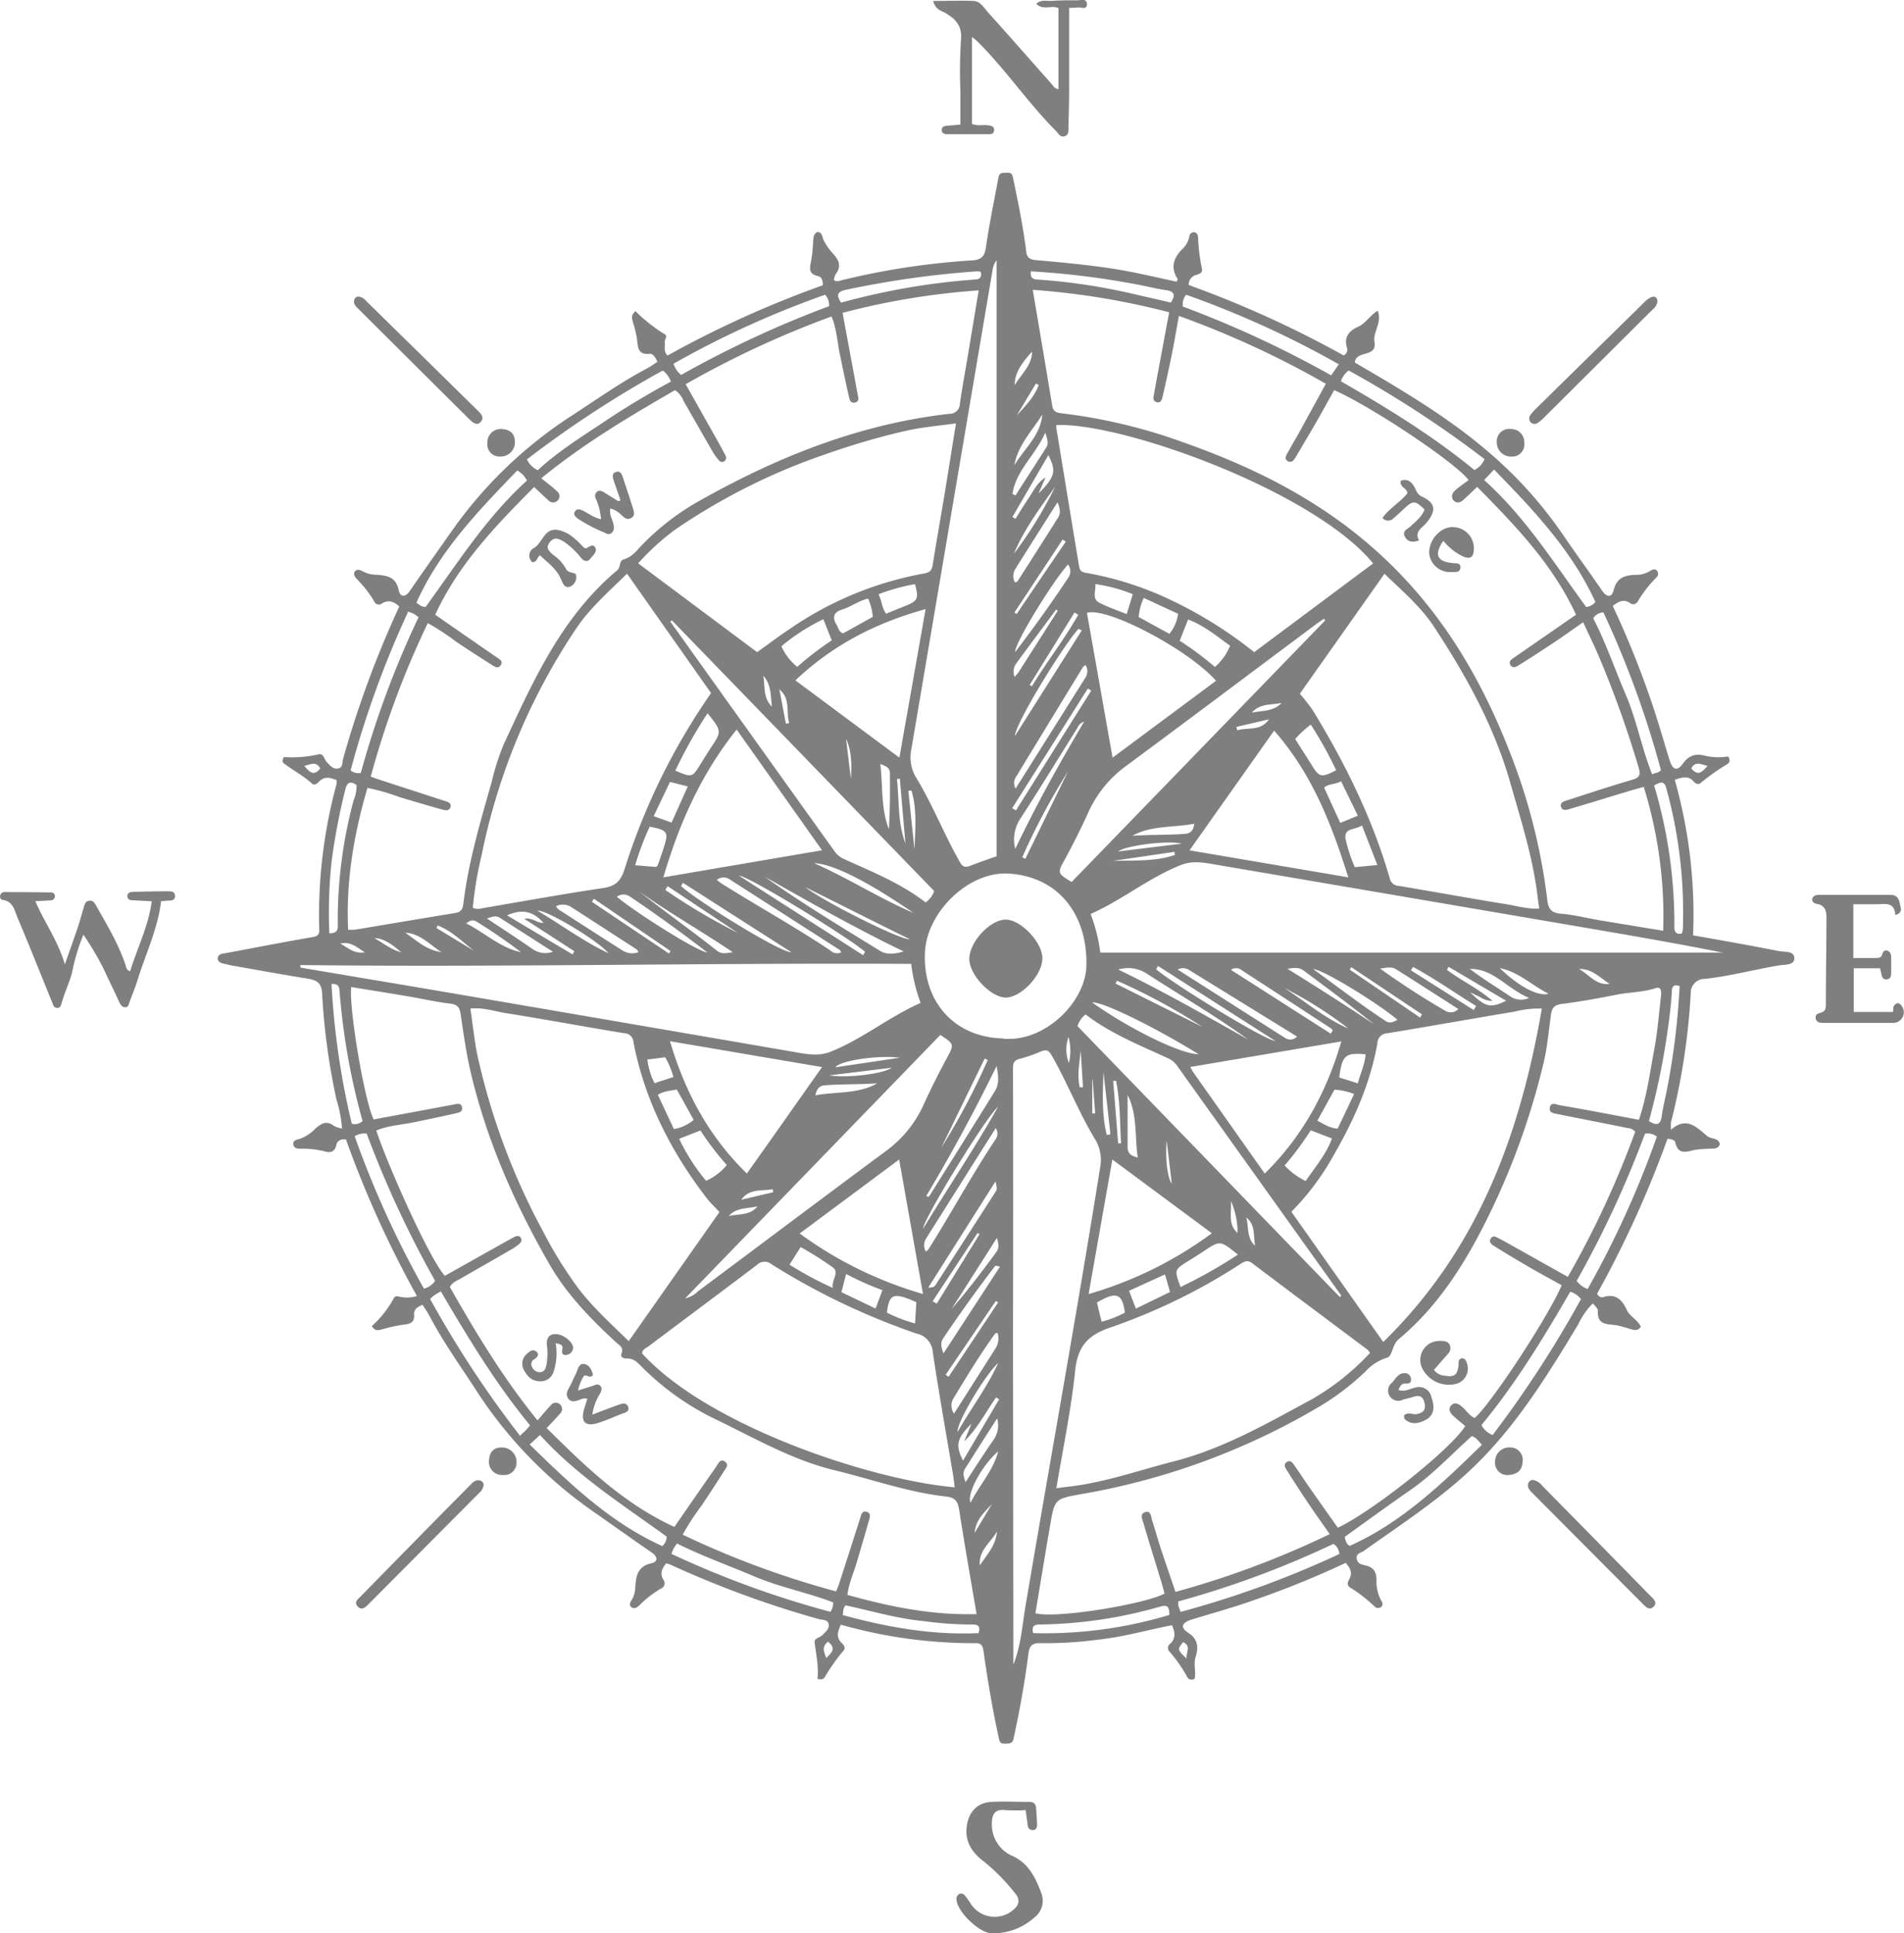 <?xml version="1.0" encoding="UTF-8"?> <svg xmlns="http://www.w3.org/2000/svg" viewBox="0 0 375.78 381.55"> <defs> <style>.cls-1{fill:#7f7f7f;}</style> </defs> <title>Rose of Wind2@4-2x</title> <g id="Слой_2" data-name="Слой 2"> <g id="objects"> <path class="cls-1" d="M129.75,71.41c-.39-.89-.88-1.65-1.54-1.58-2.32.23-2.31-1.28-2.48-2.87a21.65,21.65,0,0,0-.77-3.23c-.18-.73-.57-1.47.47-2.31A31.07,31.07,0,0,0,131.25,66c.54.36-.11,1-.05,1.57.1.79-.3,1.66.52,2.61a204.76,204.76,0,0,1,30.67-13.88c.05-.9-.24-1.67-.93-1.81-1.92-.4-1.67-1.56-1.37-3a29,29,0,0,0,.39-3.72c.07-.75,0-1.56.85-2,1.06.11.9,1.07,1.25,1.69a12.46,12.46,0,0,0,1.65,2.4c1.22,1.3,2,2.57.7,4.26a3.63,3.63,0,0,0-.35,1.13c.52.42,1,.2,1.45.08a145.13,145.13,0,0,1,25.89-3.94c1.76-.13,2.41-.77,2.67-2.59.65-4.59,1.62-9.14,2.45-13.7.17-.88.5-1,1.49-1,1.19-.09,1.26.33,1.43,1.12,1,4.81,2,9.63,2.59,14.52.16,1.32,1,1.51,2,1.6,6,.55,12,1.07,18,2.19,3.25.62,6.47,1.38,9.68,2.07.11-.3.23-.47.19-.53-1.5-2.36-.76-4.28,1.07-6.06a4.4,4.4,0,0,0,1.24-2.37.9.9,0,0,1,.84-.8c.62,0,.86.48.89,1a36,36,0,0,0,.76,6.19c.2.81-.52,1.05-1.12,1.22a2,2,0,0,0-1.5,2,208.19,208.19,0,0,1,30.58,13.89,1.21,1.21,0,0,0,.64-1.58c-.61-2.15.51-3.3,2.26-4.09,1.46-.67,2.25-2.16,3.82-3.15.93,2.34-.95,4.18-.63,6.12.54,3.25-3.57,1.56-3.89,4.1l4,2.34c7.53,4.46,15,9.07,21.68,14.72a82.67,82.67,0,0,1,15.25,16.71c2.58,3.79,5.3,7.48,7.88,11.26,1,1.4,1.91,1.38,2.29-.12.61-2.46,2.22-2.94,4.36-3a5.26,5.26,0,0,0,2.79-.74c.45-.28,1-.6,1.46,0a1,1,0,0,1-.25,1.33,24.38,24.38,0,0,0-3.57,4.59,1,1,0,0,1-1.61.34c-1.24-.77-2.23-.27-3.36.62a181.66,181.66,0,0,1,7.2,17.67c1.49,4.18,2.68,8.47,4,12.71.62,2,1.51,2.35,2.69.68s2.64-2,4.52-1.45a11.88,11.88,0,0,0,4.36.09c.45.71.32,1.2-.12,1.49a40.88,40.88,0,0,0-5.26,3.71c-.51.47-1.07.16-1.46-.28-1-1.15-2.22-.83-3.69-.3a97.91,97.91,0,0,1,3.61,30.69c5.74,1,11.32,2,16.88,3.09,1.14.22,3.07-.07,3.11,1.39s-1.92,1.26-3,1.45c-4.9.8-9.71,2.12-14.66,2.66a2.74,2.74,0,0,0-2.79,2.86,133,133,0,0,1-3.9,25.47,7.82,7.82,0,0,0,0,1.44c3.12-2.72,5.09-.44,7.15,1.25.78.64,2.17.28,2.51,1.58-.34,1-1.15.87-1.9.92a23.45,23.45,0,0,0-2.91.21c-1.66.31-3.41,1.18-4-1.47-.1-.47-.83-.66-1.54-.69a208.45,208.45,0,0,1-13.89,30.57c.4.72.86.78,1.24.66,2.41-.77,3.7.54,4.59,2.48.63,1.4,2.2,2,2.8,3.38-.61.85-1.28.67-2,.46-.87-.25-1.73-.54-2.61-.72-1.77-.35-4.09.12-3.86-2.93,0-.43-.6-.9-1-1.43a14.74,14.74,0,0,0-2.9,4.17c-5.82,9.63-11.69,19.21-19.74,27.24-6.79,6.77-14.79,11.91-22.53,17.42-.57.4-1.59.52-1.44,1.54s1,1.19,1.7,1.34c1.63.35,2.18,1.24,2.21,2.87a7.8,7.8,0,0,0,1,4.2.83.83,0,0,1-.07,1.14,1,1,0,0,1-1.33-.11,28.5,28.5,0,0,0-4.76-3.7c-.7-.4-.59-1-.24-1.63.75-1.26.2-2.23-.67-3.27a183.73,183.73,0,0,1-17.92,7.29c-4.11,1.48-8.34,2.62-12.51,3.91-1.91.58-2.29,1.54-.7,2.57,2.09,1.35,2.06,3,1.48,4.89-.43,1.41.15,2.87-.18,4.2a1,1,0,0,1-1.52-.45,28.09,28.09,0,0,0-3.47-4.93,1,1,0,0,1,.13-1.48c1.21-1.08,1-2.29.4-3.69-4.88.94-9.61,2.32-14.51,2.84a77.92,77.92,0,0,1-11.42.7c-1.52-.06-2.19.4-2.4,2-.71,5.64-1.72,11.23-2.93,16.78-.18.87-.49,1-1.48,1.05-1.19.08-1.27-.34-1.44-1.12-1.24-5.62-2.2-11.29-3-17-.14-1-.31-1.74-1.58-1.71a95.48,95.48,0,0,1-26.6-3.65c-.62,1.37-1,2.55.23,3.67.43.41.75,1,.28,1.47a39.27,39.27,0,0,0-3.71,5.26c-.24.37-.66.48-1.41.3.27-2.4-.26-4.79-.57-7.21-.1-.84,1.11-.91,1.6-1.48s1.34-1.11,1.19-2.07-1.16-.85-1.83-1a199.19,199.19,0,0,1-29.47-10.81,5.93,5.93,0,0,0-.78-.24c-.81,1-1.31,2-.55,3.26a1.11,1.11,0,0,1-.5,1.73,21.41,21.41,0,0,0-4.26,3.32c-.41.39-.91.74-1.49.39s-.33-1,0-1.46a5,5,0,0,0,.69-2.37c.14-2.25.38-4.27,3.21-4.88,1.21-.26,1.33-1.23.11-2.07-3.77-2.6-7.49-5.26-11.25-7.89a85.9,85.9,0,0,1-23.35-24c-3.16-4.9-6.59-9.63-9.3-14.81-.41-.79-.94-1.51-1.4-2.24-1,.41-1.74.94-1.67,1.86.14,1.66-.75,1.93-2.11,2.07a28.84,28.84,0,0,0-4.06.88c-.74.18-1.48.52-2.16-.6a21,21,0,0,0,4.36-5.55c.28-.52.81-.32,1.3-.22a6.75,6.75,0,0,0,3.23-.17,207.57,207.57,0,0,1-14-30.9c-.94-.12-1.7.24-1.87,1-.36,1.66-1.32,1.67-2.63,1.28a17.51,17.51,0,0,0-4.33-.45c-.63,0-1.38,0-1.55-.78s.55-1,1.17-1.14a7.75,7.75,0,0,0,3.12-2c1.18-1.06,2.24-1.72,3.72-.58a5.49,5.49,0,0,0,1.59.51,24.61,24.61,0,0,0-1.09-5.7,131.93,131.93,0,0,1-2.84-21c-.12-2.13-1.15-2.6-2.89-2.88-5-.81-10-1.72-14.94-2.59-.48-.09-1-.24-1.42-.33-.64-.13-1.34-.32-1.34-1.07s.71-.93,1.35-1c3.68-.69,7.35-1.39,11-2.07,2.11-.39,4.23-.77,6.34-1.13.83-.14,1.38-.37,1.34-1.43a98.54,98.54,0,0,1,3.43-28.84,4.3,4.3,0,0,0,0-.7c-1.28-.55-2.47-.84-3.57.37-.34.38-.87.69-1.29.3-1.7-1.56-3.75-2.61-5.57-4-.28-.21-.32-.6,0-1.24a24,24,0,0,0,6.95-.55c.94-.16,1,1,1.52,1.52s1.19,1.5,2.23,1.29.8-1.21,1-1.89a200.52,200.52,0,0,1,11.1-30.09c-1.06-.94-2.09-1.4-3.4-.61a1,1,0,0,1-1.58-.43,22.67,22.67,0,0,0-3.45-4.42c-.4-.41-.71-1-.3-1.49s1-.25,1.49,0a5.54,5.54,0,0,0,2.59.69c2.12.14,4,.36,4.53,3.06.27,1.31,1.25,1.51,2.17.17,2.64-3.84,5.33-7.63,8-11.43A86,86,0,0,1,112.4,82.32c5.07-3.28,10-6.81,15.34-9.63C128.4,72.35,129,71.89,129.75,71.41ZM203.83,57.2c1.33,7.88,2.6,15.4,3.85,22.92.17,1,.75,1.33,1.7,1.43a107,107,0,0,1,24,5.69c15.91,5.6,30.35,13.12,42.44,25.49,10.17,10.39,17,22.49,22.12,35.6a117.55,117.55,0,0,1,7.42,29.15c.2,1.74.66,2.68,2.69,2.84,2.81.23,5.59,1,8.39,1.42,3.87.66,7.74,1.28,11.81,1.95a86,86,0,0,0-3.84-28.39c-1,.28-1.77.48-2.56.72-3.92,1.18-7.83,2.39-11.75,3.55-.69.2-1.69.64-2-.32s.73-1.14,1.42-1.37c4.22-1.37,8.44-2.77,12.69-4,1.42-.43,1.6-1,1.2-2.39a209.34,209.34,0,0,0-7.61-21.36c-1-2.4-2.15-4.73-3.34-7.32-2.06,1.42-3.79,2.67-5.57,3.86-2.31,1.54-4.63,3.05-7,4.53-.55.34-1.32.86-1.81,0-.41-.72.3-1.1.8-1.46l2.4-1.66,9.77-6.76c-4.63-10-12-17.61-19.51-25.23-1,.94-1.83,1.76-2.7,2.55-.56.51-1.24.77-1.87.21s-.45-1.46.15-2c.87-.79,1.86-1.44,2.73-2.1C287.1,91.13,270.27,80,263.32,77c-1.13,2-2.25,4.08-3.42,6.11-1.32,2.28-2.66,4.55-4,6.8-.37.59-.79,1.59-1.7,1.12s-.25-1.32.09-1.94c.8-1.47,1.66-2.89,2.46-4.35,1.63-3,3.24-5.9,4.92-9a183.07,183.07,0,0,0-29-13.39c-.52,2.84-.94,5.36-1.45,7.86-.55,2.72-1.15,5.43-1.78,8.13-.14.57-.39,1.33-1.25,1-.66-.23-.57-.85-.46-1.42.19-1,.34-1.91.52-2.86.82-4.42,1.64-8.83,2.5-13.43A148.45,148.45,0,0,0,203.83,57.2ZM68.71,183.5c.77,0,1.26,0,1.73-.08,6.49-1.08,13-2.19,19.46-3.24,1.15-.19,1.44-.86,1.55-1.84,1-8.23,3.35-16.13,5.6-24.06A47.66,47.66,0,0,1,99.37,147c5.82-12.54,11.45-25.23,22.4-34.41.79-.66.36-1.91,1.33-2.19,1.6-.45,2.52-1.69,3.55-2.78a49.42,49.42,0,0,1,11.7-8.95c15.31-8.6,31.42-15,49-17a2,2,0,0,0,2.09-2c.49-3.29,1.09-6.56,1.64-9.85.68-4.07,1.35-8.15,2.08-12.51a144.27,144.27,0,0,0-26.86,4.43c1,5.52,2,10.76,2.95,16,.13.67.44,1.52-.53,1.71s-1.07-.76-1.22-1.38c-.61-2.63-1.14-5.28-1.7-7.93s-.65-5.17-1.68-7.68a188,188,0,0,0-28.79,13.37L141.62,87c.55,1,1.08,1.94,1.58,2.93a.82.82,0,0,1-.26,1.11.79.79,0,0,1-1.1-.26,10.57,10.57,0,0,1-1-1.32c-2-3.43-3.93-6.86-5.91-10.29A4.58,4.58,0,0,0,133.23,77c-8.95,5.16-17.86,10.43-26.41,17.4,1.28,1,2.24,1.73,3.09,2.54a1.2,1.2,0,0,1,.14,1.85,1.26,1.26,0,0,1-1.86-.09c-.92-.81-1.8-1.67-2.77-2.58-7.59,7.64-14.94,15.23-19.52,25.21,4,2.77,8,5.56,12.08,8.36.56.39,1.4.78.84,1.6s-1.29.22-1.84-.13c-2.29-1.44-4.56-2.93-6.81-4.41a49.16,49.16,0,0,0-5.74-3.77,177.39,177.39,0,0,0-11.26,30.3c.8.28,1.45.51,2.09.72l12.29,4c.65.21,1.59.38,1.37,1.24-.27,1-1.26.64-1.94.45-2.68-.74-5.33-1.55-8-2.33a41.41,41.41,0,0,0-6.46-1.86C69.86,164.6,68.26,173.82,68.71,183.5ZM323.46,221c1.56-4.59,2.15-9.21,3-13.75.66-3.47.94-7,1.34-10.53.1-.81.16-2.1-1-1.71-2.52.83-5.14.79-7.7,1.29-3.55.7-7.11,1.37-10.7,1.81-1.45.18-2.07.61-2.28,2.05-.46,3.22-.72,6.48-1.49,9.67a144.51,144.51,0,0,1-11.18,30.83c-4.45,8.93-9.67,17.19-17.38,23.62-1.36,1.13-1.21,3.41-2.37,3.69a9.33,9.33,0,0,0-4.24,2.74,51.31,51.31,0,0,1-8.56,6.59,138.14,138.14,0,0,1-47.51,17.58c-5.21.94-5.23.92-6.13,6.14-1,5.79-1.94,11.59-2.91,17.37,4.24,1.12,21.84-1.87,25.49-3.89-.2-.71-.38-1.45-.6-2.17-1.17-3.85-2.38-7.69-3.51-11.55-.23-.8-.88-2,.3-2.35s1.13,1,1.38,1.7c.6,1.84,1.11,3.72,1.71,5.57.93,2.8,1.9,5.59,2.87,8.47a177.58,177.58,0,0,0,30.45-11.4c-1.45-2.07-2.7-3.81-3.9-5.59-1.47-2.19-2.92-4.39-4.32-6.63-.37-.6-1.08-1.42-.27-2s1.3.36,1.71.94c.95,1.36,1.86,2.76,2.81,4.12,1.86,2.66,3.73,5.29,5.57,7.9,6.93-3.28,22.38-15.55,25.14-20.07-.77-.66-1.66-1.34-2.46-2.1-.59-.57-.94-1.32-.28-2s1.39-.3,2,.2c.91.72,1.51,1.8,2.58,2.32,3.1-2.53,14.73-20.23,17.19-26.21-2-1.12-4.09-2.23-6.12-3.41q-3.6-2.08-7.13-4.28c-.49-.3-1.19-.73-.76-1.49s1.07-.35,1.63-.06c.36.2.74.38,1.1.58L309.43,252a185.28,185.28,0,0,0,13.3-28.64c-.62-.75-1.38-.69-2-.83-4.34-.9-8.7-1.72-13.05-2.61-.76-.16-2-.19-1.81-1.28.18-1.26,1.31-.63,2.05-.5C313,219,318.11,220,323.46,221Zm-188.7,81.89A176.75,176.75,0,0,0,165,314.07a13.6,13.6,0,0,0,.54-1.28c1.39-4.29,2.76-8.59,4.14-12.88.23-.7.35-1.81,1.31-1.56,1.13.3.59,1.4.39,2.14-.72,2.61-1.52,5.19-2.27,7.79-.61,2.11-1.57,4.12-1.86,6.48,8.35,2.33,16.68,4.05,25.49,3.79-1.19-7.08-2.4-13.84-3.44-20.62-.25-1.65-.86-2.39-2.53-2.57-7.55-.83-14.69-3.42-22-5.18-8.27-2-15.57-6.21-23.11-9.87a52.82,52.82,0,0,1-14.92-10.48c-.86-.89-1.7-1.82-3.15-1.72-.59,0-1.21-.32-.92-1,.48-1.21-.46-1.61-1.08-2.19-5-4.62-9.75-9.47-13.18-15.46-6.84-11.91-12.34-24.36-15.5-37.79-.89-3.81-1.42-7.64-2-11.48-.18-1.26-.53-1.93-2-2.11-2.88-.34-5.73-1-8.59-1.48-3.66-.62-7.32-1.2-11-1.8-.5,4.21,2.72,23,4.44,26.13L89.49,218c.68-.13,1.52-.43,1.7.54s-.77,1.07-1.39,1.21c-2.64.61-5.29,1.15-7.94,1.71s-5.17.63-7.59,1.66c2,6.21,10.28,25,13.52,28.68l11-6.18q1.35-.76,2.73-1.5c.47-.24,1-.3,1.29.21s0,.92-.41,1.23a8.21,8.21,0,0,1-1.18.85c-3.42,2-6.86,3.93-10.28,5.91-.75.44-1.65.71-2.15,1.69,5.13,9,10.43,17.87,17.3,26.32,1.07-1.23,1.8-2.16,2.63-3a1.21,1.21,0,0,1,1.85-.12,1.27,1.27,0,0,1-.1,1.86c-.81.92-1.67,1.8-2.58,2.77,7.65,7.59,15.24,14.94,25.21,19.51,2.73-3.95,5.49-7.94,8.26-11.91.41-.59.78-1.62,1.7-1s.14,1.42-.23,2c-1.4,2.24-2.86,4.43-4.31,6.63A46,46,0,0,0,134.76,302.84ZM142,239.2c-1-1.06-1.9-1.91-2.65-2.9-7-9.16-12.11-19.21-14.33-30.6a1.83,1.83,0,0,0-1.8-1.78c-7.86-1.29-15.68-2.75-23.54-4-2.19-.36-4.38-1.14-6.84-.86.49,3.27.78,6.39,1.43,9.42a133.56,133.56,0,0,0,13.12,34.94,80.94,80.94,0,0,0,6.7,10.77c2.88,3.81,6.42,7,10,10.49Zm131,25.65c18.7-18.24,27-40.9,31.3-65.8a19.39,19.39,0,0,0-5.37.6c-8.39,1.4-16.75,2.89-25.14,4.28a2,2,0,0,0-1.94,1.95c-1.41,8-4.65,15.23-8.66,22.16a50.56,50.56,0,0,1-8.32,11.11ZM256.54,136.92a35.53,35.53,0,0,1,2.52,3.21c6.4,10.44,11.78,21.35,15.21,33.15a1.88,1.88,0,0,0,1.82,1.56c7,1.16,14,2.46,21.07,3.59,2.13.34,4.26,1,6.63.89-.13-.89-.23-1.57-.31-2.25-.92-7.81-3.32-15.28-5.47-22.8-3.15-11-8.7-21-14.94-30.5-2.6-4-6.28-7.09-9.82-10.54Zm-132.79-23.7c-3.55,3.5-7.22,6.69-9.93,10.67a124.51,124.51,0,0,0-18.74,44.76,74.4,74.4,0,0,0-1.77,10.51,2.53,2.53,0,0,0,1.8.1c8-1.36,15.94-2.81,23.93-4,2.4-.37,3.42-1.26,4.22-3.7a127.92,127.92,0,0,1,17.08-34.77Zm84.74,180.49c1-.13,1.7-.23,2.37-.3,7.14-.81,13.9-3.23,20.81-5,9.79-2.49,18.46-7.52,27.25-12.26A48.44,48.44,0,0,0,270.39,267a3.74,3.74,0,0,0-.46-.6c-7.61-5.7-15.23-11.38-22.81-17.11-.86-.64-1.43-.38-2.21.11a117.61,117.61,0,0,1-25.53,12.51c-4.64,1.52-6.69,3.75-7.19,8.64C211.41,278.19,209.81,285.74,208.49,293.71Zm-20.07-.18c-.12-.93-.19-1.68-.32-2.43-1.34-8.07-2.79-16.12-4-24.22a4,4,0,0,0-3.18-3.68,137.58,137.58,0,0,1-28.65-13.69,2.14,2.14,0,0,0-2.9.15c-7.08,5.36-14.21,10.66-21.31,16-.52.39-1.27.62-1.35,1.43C139.63,281.34,171.77,292.09,188.42,293.53ZM271,111.2c-11.47-14.1-49.13-27.78-62.48-27.32a.94.94,0,0,0-.07.4c1.51,9.17,3,18.33,4.53,27.51.18,1.13.84,1.18,1.72,1.33a64.68,64.68,0,0,1,14.47,4.42,83.5,83.5,0,0,1,18.36,11.17ZM188.67,83.56c-3.58.49-6.81.76-10,1.49a146,146,0,0,0-15.77,4.61,122.34,122.34,0,0,0-29.84,15,48.76,48.76,0,0,0-7.11,6.52l23.48,17.53c2.2-1.57,4.19-3.08,6.26-4.46a68,68,0,0,1,26.69-11.07c1.24-.21,1.55-.71,1.72-1.81.74-4.66,1.58-9.3,2.35-14C187.19,92.87,187.9,88.37,188.67,83.56ZM217.16,188H340c-8-1.6-16-3-24.09-4.39q-37.86-6.48-75.74-12.93c-2.33-.4-4.65-.9-7,0-6.35,2.49-11.64,6.91-17.92,9.7A33.4,33.4,0,0,1,217.16,188Zm-157.9,2.44c0,.18.05.36.07.53,10.84,1.83,21.69,3.64,32.54,5.5q32.25,5.52,64.51,11.08c2.45.42,4.91,1,7.38.08,6.36-2.48,11.63-6.92,17.94-9.7a32.54,32.54,0,0,1-1.86-7.7C139.59,190,99.43,190.93,59.26,190.46ZM200,328.53c1.51-3.77,1.74-7.67,2.38-11.47,4.89-28.87,10.12-57.68,14.74-86.59a7.81,7.81,0,0,0-.85-5.39c-3.31-5.4-5.58-11.33-8.72-16.81-.53-.93-1-1.18-2-.81a28.34,28.34,0,0,1-4.11,1.46c-1.2.26-1.52.74-1.51,1.94q.06,26.25,0,52.49ZM196.69,169V51.36a4.05,4.05,0,0,0-.8,2q-8,47.19-16,94.37a7.81,7.81,0,0,0,.83,5.58c3.31,5.4,5.58,11.33,8.72,16.81.54.95,1,1.13,2,.77C193.23,170.2,195.05,169.55,196.69,169Zm1.33,36c8.27.71,16.26-7.29,16.4-14.46.2-10.19-5.64-17.58-15.44-18.13-7.79-.44-16,7.52-16.42,15.44C182.05,197.55,188.26,204.75,198,204.94Zm-67.08-31.85,31.3-5.34-16.85-23.83C138.39,152.74,134.08,162.44,130.94,173.09Zm120.5-28.92-16.67,23.59,31.34,5.33C262.76,162.53,258.92,152.65,251.44,144.17ZM132.23,205.49c3,10.13,7.68,18.81,15.17,26.11,5-7,9.8-13.88,14.84-21Zm117.38,26.12c7.46-7.34,12.18-16,15.12-26.08l-29.81,5.05c.3.54.41.8.56,1ZM240,134.36c-5.37-6.11-21.48-14.64-25.48-13.41,1.67,9.41,3.34,18.85,5.06,28.58Zm-62.49,15.17c1.72-9.79,3.4-19.27,5.17-29.32-10,2.77-18.4,7.16-25.7,14.07Zm8.09,54.71-50.37,52a5.06,5.06,0,0,0,2.52-1.39c12.4-9.24,24.76-18.55,37.19-27.75a23,23,0,0,0,7.36-9.11c1.45-3.16,3-6.27,4.65-9.31C188.35,206.08,188.31,206.05,185.56,204.24Zm75.95-81.8-.26-.33c-.56.39-1.12.77-1.66,1.17-12.51,9.34-25,18.73-37.53,28a22.88,22.88,0,0,0-7.34,9.13c-1.44,3.16-3,6.26-4.65,9.3-1.45,2.61-1.41,2.64,1.39,4.36Zm-128.94,0-.32.23Q148.47,145.33,164.7,168a4.69,4.69,0,0,0,1.91,1.56c5.56,2.5,11.22,4.8,16.06,8.53a4.36,4.36,0,0,0,1.7-2.24ZM264.45,256c.09-.11.17-.22.26-.32l-32.32-45.24a4.42,4.42,0,0,0-1.7-1.51c-5.65-2.61-11.46-4.91-16.43-8.72a4.5,4.5,0,0,0-1.59,2.32Zm-82.28-.61c-1.6-9-3.13-17.63-4.71-26.55l-19.63,14.6A77.27,77.27,0,0,0,182.17,255.38Zm37.37-26.55c-1.58,8.95-3.11,17.59-4.69,26.55a76.6,76.6,0,0,0,24.32-12ZM292.92,94.74c8.19,7.37,13.85,16.49,20.14,25.06a2.69,2.69,0,0,0,1.81-1c-4.69-10.23-12.26-18.2-20-26.13ZM84,119.78c6.27-8.6,12-17.71,20-24.93a4.67,4.67,0,0,0-1.92-2c-7.6,7.93-15.28,15.77-19.9,26.11C82.65,119.24,83.1,119.79,84,119.78Zm181.4,183.56c.16.81.41,1.49,1,1.75,10.35-4.66,18.2-12.29,26.07-19.94-.66-.74-1.1-1.45-2-1.71-4,3.57-7.6,7.49-12,10.55S269.7,300.21,265.37,303.34ZM104.54,285.08c7.95,7.77,15.89,15.4,26.17,20.05a2.53,2.53,0,0,0,.87-1.87c-8.64-6.26-17.71-12-25-20.05ZM264.65,75.25c9.24,5.32,18.18,10.81,26.34,17.51a4.12,4.12,0,0,0,2-2.15,213,213,0,0,0-26.81-17.49A4.42,4.42,0,0,0,264.65,75.25ZM104,90.66a4.37,4.37,0,0,0,2.14,2.14c3.85-3.57,8.29-6.38,12.68-9.28a157.55,157.55,0,0,1,13.59-8.2,4.63,4.63,0,0,0-1.61-2.19A212.39,212.39,0,0,0,104,90.66Zm.59,190.61C97.83,273.06,92.37,264,87,254.86c-.59.35-1,.58-1.41.85a7.36,7.36,0,0,0-.7.65,207.54,207.54,0,0,0,17.74,27c.63-.6,1-.92,1.32-1.27A7.85,7.85,0,0,0,104.61,281.27Zm205.32-26.34c-5.33,9.22-10.81,18.18-17.52,26.32a4.05,4.05,0,0,0,2.21,1.95,217.17,217.17,0,0,0,17.43-26.82A4.4,4.4,0,0,0,309.93,254.93ZM70,224.24a192.53,192.53,0,0,0,13.67,30.08,3.76,3.76,0,0,0,2.2-1.54,206.14,206.14,0,0,1-13.5-29.06A3.78,3.78,0,0,0,70,224.24ZM134.42,74a206.8,206.8,0,0,1,29.2-13.57,2.88,2.88,0,0,0-.78-2.26,186.87,186.87,0,0,0-29.91,13.61A4.84,4.84,0,0,0,134.42,74ZM264.24,71.9A189.43,189.43,0,0,0,234.1,58.17a3,3,0,0,0-.65,2.33,207.3,207.3,0,0,1,29.27,13.58Zm49.09,182.51A188.09,188.09,0,0,0,327,224.32a2.91,2.91,0,0,0-2.34-.58,204.11,204.11,0,0,1-13.49,29.06A5.24,5.24,0,0,0,313.33,254.41ZM71.21,152.55a186.34,186.34,0,0,1,11.4-30.74,11.09,11.09,0,0,0-.94-.67,10,10,0,0,0-1.11-.42A192,192,0,0,0,69.2,152.05,2.45,2.45,0,0,0,71.21,152.55ZM233,318.12a191.73,191.73,0,0,0,31.33-11.42,2.43,2.43,0,0,0-1.16-2,187.07,187.07,0,0,1-30.65,11.36,8.73,8.73,0,0,0,.08,1C232.73,317.41,232.88,317.71,233,318.12ZM327.81,152a190.55,190.55,0,0,0-11.36-31.14,2.42,2.42,0,0,0-2,1.17c2.48,4.8,4.24,10,6.39,15s3.15,10.55,5.23,15.78C326.74,152.49,327.32,152.57,327.81,152ZM164.47,316.26c-5.16-2-10.57-3-15.61-5.15s-10.28-4-15.25-6.49c-.32.48-.53.75-.69,1.05a8.45,8.45,0,0,0-.4,1,189.14,189.14,0,0,0,31.39,11.44,4.94,4.94,0,0,0,.38-.77C164.38,317,164.4,316.66,164.47,316.26ZM326.46,155a95.46,95.46,0,0,1,4,28.05c0,1,.47,1.38,1.47,1.19a3.9,3.9,0,0,0,.2-.8,92.26,92.26,0,0,0-3.3-28C328.38,153.91,327.57,154.47,326.46,155ZM65,184.2c1.89,0,1.67-1.11,1.66-2a91.62,91.62,0,0,1,3.13-24.26,7.15,7.15,0,0,0,.58-3c-1.42-1-1.94-.34-2.26,1.05a128,128,0,0,0-2.65,13.87A95.5,95.5,0,0,0,65,184.2Zm139,138.11a85.16,85.16,0,0,0,26.79-3.59c0-1.42-.24-2.08-1.68-1.68a89.85,89.85,0,0,1-23.94,3.57C204,320.6,203.59,321.07,203.92,322.31Zm-10.87,0c.5-1.64-.42-1.74-1.51-1.7a71.9,71.9,0,0,1-9.5-.69c-5.18-.51-10.15-2-15.27-3.1a4.38,4.38,0,0,0-.39.79,8,8,0,0,0-.11,1.14C175.09,321.14,183.94,322.72,193.05,322.31ZM166,59.73a135.33,135.33,0,0,1,26.42-4.56c.94-.05,1.41-.44,1.15-1.52a3.4,3.4,0,0,0-.78-.1,186.58,186.58,0,0,0-25.85,3.65C165.23,57.58,165,58.2,166,59.73Zm37.46-6.18c-.21,1.67.8,1.58,1.71,1.65A119,119,0,0,1,223.64,58l7.43,1.71c1-1.48.73-2.22-1-2.46s-3.4-.66-5.09-1A163.48,163.48,0,0,0,203.43,53.55ZM71.56,221.25A133.68,133.68,0,0,1,67,195.43c-.07-1-.57-1.29-1.57-1.24a152.41,152.41,0,0,0,4,27.58A2.19,2.19,0,0,0,71.56,221.25Zm253.87,0c1.6,1,2.31.72,2.54-1s.67-3.39,1-5.08a145.06,145.06,0,0,0,2.53-20.56c-1.09-.38-1.5,0-1.54,1-.06,1.25-.16,2.49-.31,3.73A145.05,145.05,0,0,1,325.43,221.28Zm-185.77-80.5a91,91,0,0,0-6.37,11.34c3.31,1.4,3.31,1.4,5-1.33.62-1,1.23-2,1.88-3C142.49,144.33,142.49,144.34,139.66,140.78ZM233,254a95.57,95.57,0,0,0,11.32-6.39c-3.52-2.85-3.51-2.85-6.88-.59-1,.66-2,1.28-3,1.9C231.75,250.62,231.75,250.61,233,254Zm24.69-20.92c1.93-2.82,4.05-5.27,5.19-8.39l-4.19-1.62a60.89,60.89,0,0,1-5.15,6.95A14.18,14.18,0,0,0,257.71,233.1ZM232.83,126.46a60.27,60.27,0,0,1,6.95,5.17,11.18,11.18,0,0,0,3-4.19c-2.69-1.93-5.17-4-8.28-5.17C233.9,123.7,233.41,125,232.83,126.46Zm-78.61,1.09a11.19,11.19,0,0,0,3.12,4.06,64.36,64.36,0,0,1,6.81-5.23c-.56-1.42-1.08-2.74-1.65-4.17A38.73,38.73,0,0,0,154.22,127.55ZM143.44,229.93a58.71,58.71,0,0,1-5.2-6.82l-4.2,1.64a38.72,38.72,0,0,0,5.32,8.29A11.31,11.31,0,0,0,143.44,229.93Zm112.19-84.07c1.06,1.68,2.13,3.35,3.17,5,1.59,2.59,1.9,2.67,4.91,1.16a77.09,77.09,0,0,0-5-9A18.09,18.09,0,0,0,255.63,145.86ZM150.88,173c7.35,5.25,15.09,9.89,22.76,14.63,1.46.91,3.1.6,4.72.15C168.93,183.24,159.9,178.11,150.88,173Zm-9.38.68c.43.33.69.56,1,.74,7.11,4.48,14.48,8.53,21.45,13.21a1.83,1.83,0,0,0,2.11.3c-.16-.19-.25-.4-.41-.5q-10.77-6.91-21.55-13.82A2.13,2.13,0,0,0,141.5,173.63Zm72.73-42.42c-.27.2-.41.26-.48.37q-6.6,10.8-13.18,21.63a2.09,2.09,0,0,0-.12,2.35l13.77-21.86A2.37,2.37,0,0,0,214.23,131.21ZM182.83,236c.19.12.31.24.36.22a.81.81,0,0,0,.3-.28c4.31-6.88,8.63-13.75,12.9-20.65.94-1.52.59-3.22.3-4.9Q190.28,223.53,182.83,236Zm-.11,11c.28-.21.42-.27.49-.38,4.51-7.14,8.51-14.6,13.2-21.64a2,2,0,0,0,.12-2.35c-4.72,7.47-9.26,14.66-13.79,21.86A2.52,2.52,0,0,0,182.72,247Zm-26.9,2.59a70,70,0,0,0,8.54,4.59c-.29-1.62,1.4-3,0-4.06a68.21,68.21,0,0,0-6.34-4Zm100.2-45-21.38-13.18a2.15,2.15,0,0,0-2.21-.06c7.29,4.64,14.28,9.1,21.29,13.55A1.82,1.82,0,0,0,256,204.56Zm-42-62.19a2.19,2.19,0,0,0-1.41,1.32c-3.72,5.92-7.37,11.89-11.17,17.76a7.5,7.5,0,0,0-1.07,6.07C204.45,159,209,150.78,214,142.37Zm6.78,49c8.73,4.22,17.11,9,25.55,13.77-6.46-4.7-13.35-8.69-20-13A6.66,6.66,0,0,0,220.75,191.34Zm48-28.5c-1.3.93-3.54.42-3.25,2.61a30.35,30.35,0,0,0,1.84,5.63l4.45-.42Zm-140.6.3a57.74,57.74,0,0,0-2.84,7.56l4.13.34c.16-.17.3-.25.34-.37.39-1.11.77-2.22,1.14-3.34C132,164.16,131.81,163.86,128.17,163.14ZM133,222.83a7.86,7.86,0,0,0,3.9-1.82l-3.33-6c-1.28.31-2.54.27-3.73,1.07C130.89,218.32,131.91,220.49,133,222.83Zm134.24-6.92a12.61,12.61,0,0,0-3.87-.85L260,221.18c1.36.7,2.48,1.49,4,1.56C265.09,220.5,266.11,218.33,267.24,215.91Zm-34.73-94.77L225.73,118a11.45,11.45,0,0,0-1,3.77l6.06,3.32A7.76,7.76,0,0,0,232.51,121.14Zm-61.17-3c-1.85.4-3.36,1.61-5.12,2.15s-2,1.63-1.07,3.09c.34.57.41,1.34,1.25,1.62l5.86-3.26A11.43,11.43,0,0,0,171.34,118.14Zm25.57,144.93c-.26.06-.45.05-.51.13-3,4.16-5.66,8.53-8.3,12.92a2.74,2.74,0,0,0,.19,2.87c2.88-4.53,5.63-8.83,8.36-13.15A3.94,3.94,0,0,0,196.91,263.07Zm-87.19-84.22c.25.33.34.53.49.62q6.3,4.07,12.61,8.09a3.61,3.61,0,0,0,3.2.36c-.16-.23-.23-.45-.37-.55q-6.54-4.25-13.1-8.47A3.11,3.11,0,0,0,109.72,178.85Zm99-79.73c-2.91,4.58-5.62,8.84-8.3,13.11a2.77,2.77,0,0,0-.16,2.66c.45.08.59-.2.73-.42q3.92-6.12,7.81-12.27C209.35,101.31,209.28,100.41,208.7,99.12Zm-87,77.85c4,3.33,16.09,10.91,17.88,11-5.19-4-10.21-7.62-15.37-11.09A2.2,2.2,0,0,0,121.72,177Zm89.05-65.56c-3.25,3.68-10.59,15.7-10.41,17.28,3.75-4.9,7.24-9.78,10.55-14.79A2.13,2.13,0,0,0,210.77,111.41Zm53.75,51,3.47-1.43c-1.12-2.29-2.17-4.45-3.31-6.8-1.12.68-2.4.42-3.35,1.26Zm-132.29-8.09c-1.09,2.3-2.14,4.5-3.22,6.76l3.54,1.26,3.19-7.13ZM167,251.43c-.35,1.34-.62,2.39-.93,3.59l6.74,3.23,1.35-3.63A56.11,56.11,0,0,1,167,251.43Zm55.83,3.32c.46,1.19.87,2.26,1.36,3.51l6.73-3.28c-.35-1.25-.65-2.3-1-3.46Zm-36.63,12.37L197.35,250c-.65-.24-.88-.21-1-.08q-5.3,6.93-10.17,14.16C185.63,264.89,185.66,265.72,186.22,267.12Zm101.59-68c-4.18-2.68-8.2-5.27-12.24-7.82-.84-.53-1.81-.36-3.16-.14a154.38,154.38,0,0,0,13,8.41A2.07,2.07,0,0,0,287.81,199.15ZM173.38,117.28c.69,1.32.64,2.68,1.5,3.83l3.7-1.49c2.57-1,2.79-1.49,2-4.34A39.75,39.75,0,0,0,173.38,117.28Zm49,3.9c.45-1.49.81-2.65,1.19-3.91a31.23,31.23,0,0,0-7.39-2c.15,1.38-.76,2.91.87,3.73S220.42,120.42,222.33,121.18Zm14.18,86.87c-9.12-5.6-19.13-10.45-21-10.2C223,203.12,232.94,208,236.51,208.05ZM134.77,174.22l-.35.66c3.8,3.37,19.68,13.14,21.77,13.05Zm124.36,17c3.24,2.37,6.22,4.58,9.23,6.76,1.68,1.21,3.39,2.38,5.12,3.53.8.54,1.57.18,2.31-.25C272.22,198.16,260.91,191.18,259.13,191.26Zm-45.63-66.8-.64-.31c-3.14,3.43-12.61,18.94-12.54,21.13ZM183.2,254.12c1.11,0,1.3-.28,1.48-.57q5.85-9.08,11.69-18.16c.47-.73.43-.75.11-2.23Zm-12.84-65.6c.12-.23.24-.46.37-.69-4.06-3.35-23.12-15-24.87-15ZM197,218.39c-2.69,2.46-14.87,22.44-14.81,24.1C187.18,234.28,192.42,226.55,197,218.39ZM262.64,204l.38-.61c-.06-.12-.09-.28-.19-.34q-8.86-5.79-17.76-11.57a1.71,1.71,0,0,0-2.12-.07Zm-81.79,53c-4.49-2-5.34-1.72-5.81,2.05a28.58,28.58,0,0,0,5.56,2.14C180.69,259.79,180.76,258.49,180.85,257Zm34.52-120.7-.67-.41L199.77,159.5l.74.45Zm13.16,54.33-.34.68c3.94,3.27,21.77,14.15,23.5,14.12Zm41,17.45c-4-.38-4.66.2-5.21,4.57L268,213.8C268.46,211.84,269.4,210.1,269.51,208.1ZM96.1,181.27c3,2,6,3.94,8.88,5.94a4.42,4.42,0,0,0,4.15.63c-3.69-2.36-7.1-4.56-10.52-6.73C97.82,180.6,97,181,96.1,181.27ZM205,97.38c3.26-3.31,3.51-4.39,1.91-7.55l-7.1,12.2.61.36c.88-1.39,1.73-2.8,2.65-4.16s1.63-3,3.29-4C205.86,95.31,205.41,96.34,205,97.38Zm12.46,163.46a19.89,19.89,0,0,0,4.55-1.79c-.52-3.81-1.68-4.22-5.5-2C216.76,258.24,217.06,259.43,217.42,260.84ZM196.8,279.92c-2.27,3.55-4.32,6.74-6.34,9.95-.51.81-.26,1.62.11,2.63,1.9-2.89,3.6-5.57,5.41-8.19A5,5,0,0,0,196.8,279.92Zm3-182.44.62.31c2-3.16,4.08-6.32,6.09-9.5.47-.75.23-1.55-.21-2.91C204.33,89.9,200.5,92.83,199.83,97.48ZM113,188.36c.12-.21.24-.42.35-.63l-9.86-6.39c1.5-.34,2.4.83,3.78.81-2-2.3-4.24-2.84-7.19-1.49Zm13.34-12.28c5,3.94,10.21,7.63,15.21,11.58.82.65,1.7.5,3.06.25C138.33,183.7,132.16,180.19,126.36,176.08Zm70.85,100.09-.59-.38c-2.07,2.88-3.65,6.14-6.3,8.66l1.44-3.48c-2.92,2.9-3.21,4.27-1.67,7.29Zm-16.9-96c-9.26-6.34-15.88-9.66-19.62-9.82C167.7,173.47,173.71,177.37,180.31,180.18Zm-6.55-29.38c.53,4.46.1,8.8,1.7,12.87.21-3.73.24-7.42.19-11.11C175.64,151.62,174.92,151.18,173.76,150.8Zm48.81,65.35c0,3.43,0,6.87,0,10.3,0,1.12.63,1.71,2,2C223.93,224.18,224.51,220,222.57,216.15Zm79.21-19.21c-4.35-1.79-7-5.8-11.66-5.7,2.55,1.94,5.24,3.6,7.88,5.35A3.74,3.74,0,0,0,301.78,196.94Zm-174,12.18a14.41,14.41,0,0,0,1.42,4.66l3.72-1.21a15.63,15.63,0,0,0-1.61-3.9ZM285.89,190.8c-.11.2-.21.41-.31.61,2.78,2.12,6.05,3.57,9,6.13a4.42,4.42,0,0,1-2.53-.8c-.65-.28-1.27-.62-1.91-.92,3.05,3,4,3.19,7.12,1.69Zm-62.4-25.86c3.49-.22,6.95-.12,10.38-.37,1.1-.08,1.67-.66,1.84-2C231.5,163.36,227.26,162.88,223.49,164.94Zm-62.56,51.24c4.16-.79,8.42-.21,12.19-2.38-3.47.25-6.93.13-10.37.4C161.72,214.29,161.17,214.89,160.93,216.18Zm93.14-25c6.06,3.77,11.65,7.32,17.16,11-4.59-3.7-9.31-7.18-14-10.68C256.4,190.94,255.56,190.94,254.07,191.21Zm-74.54-5.83c-6.89-3.37-13.72-6.86-20.59-10.25C162.38,177.8,177.37,185.39,179.53,185.38ZM92,182.24c3.71,1.85,6.69,4.81,10.81,5.68a104.36,104.36,0,0,0-8.7-6C93.42,181.46,92.81,181.62,92,182.24Zm28.1,5.88c-2.17-2.57-12.46-8.7-14-8.37C110.89,182.58,115.2,185.84,120.1,188.12Zm76.65,56.2-8.93,14c3.15-3.59,6-7.39,8.81-11.2C197.16,246.4,197.17,245.59,196.75,244.32Zm.22,42.15c-3.22,2.76-6.24,8.48-5.41,10.09C193.31,293.08,196,290.26,197,286.47Zm3.22-194.63c1.94-3.28,5.19-5.89,5.51-10C203.67,85.06,200.88,87.88,200.19,91.84Zm-.08,17.44a80.64,80.64,0,0,0,8.14-13.23C205.25,100.29,202.12,104.45,200.11,109.28ZM197,269c-2.64,2.39-8.26,11.9-8,13.6C191.7,277.84,194.88,273.72,197,269Zm93.86-69.65.47-.81c-4.16-2.56-8.15-5.39-12.45-7.71l-.41.67Zm-53.52,3.33a120.27,120.27,0,0,0-16.89-9.13l-.29.55Zm-28.59-82.12-.29-.28c-2.67,3.6-5.35,7.19-8,10.8a2.74,2.74,0,0,0-.2,2.52c.4-.5.64-.74.81-1ZM296,191.07c3.72,3.62,7.58,5.64,9.63,5.05C302.25,194.43,299.67,191.77,296,191.07Zm-83.23-69.76-.7-.43-8.85,14.29.45.27C206.55,130.61,210.09,126.21,212.81,121.31ZM185.76,226.55a134.91,134.91,0,0,0,9.18-17.34l-.6-.3Zm25-74.26a129.83,129.83,0,0,0-9,16.9l.61.3ZM184.06,256.83l.83.44,8.44-13.69-.39-.24Zm-66.84-79.45-.4.6,15.2,10.2c.11-.16.22-.32.32-.48Zm69.41,93.95.59.39L197,257.05l-.45-.3Zm23.72-164.44-.63-.41q-4.75,7.22-9.52,14.41l.45.29Q205.5,114,210.35,106.89Zm-78.59,68-.45.75a121.16,121.16,0,0,0,14.29,8.46ZM266.14,203a78.74,78.74,0,0,0-12.65-8C257.7,197.7,261.51,201,266.14,203Zm14.14-2.17.36-.64-13.94-9.31-.31.48ZM218.44,224l.72-.14-1.37-12.29C217.63,215.77,217.44,220,218.44,224Zm1.14-54.09c4.07-.16,8.31.19,12.3-1.18l-.09-.61Zm-42,38.84c-4.19-.56-11.83.56-12.7,1.89Zm.06-55.07-.62.05c.47,4.25.12,8.59,1.68,12.74Q178.14,160.08,177.6,153.69Zm2.86,13.69c.13-3.77.51-7.66-.62-11.36l-.6.07Q179.86,161.73,180.46,167.38Zm40.22,58.27.54,0c-.25-4.13-.16-8.28-1-12.35l-.56.05Q220.2,219.47,220.68,225.65Zm12.53-59.14c-2.94-.7-11.22.42-12.56,1.54ZM80,184.08c2.24,1.58,4.28,3.47,7.1,3.82C84.78,186.4,82.87,184.22,80,184.08Zm83.67,28.15c3.86.63,11.1-.44,12.29-1.5ZM203.69,69.41c-2.44,2.58-3.53,4.76-3.4,6.6C201.51,73.85,203.66,72.18,203.69,69.41Zm-6.93,232.85c-1.2,2.17-3.7,3.73-3.36,6.67C194.76,306.83,196.57,305,196.76,302.26Zm114.93-111c1.95,1.11,3.38,3.28,6,2.92C315.81,193,314.21,191.16,311.69,191.24ZM155.11,142.83l.65-.14c-.67-2.21.33-4.77-1.94-6.63Zm88.9.63c.06.22.12.45.17.67,2.11-.64,4.6.25,6.26-2.16Zm-93.35-10.09c.33,2.06-.08,4.39,1.69,6.09C152.08,137.37,152.27,135.16,150.66,133.37Zm102.28,5.36c-2,.41-4.33.08-5.88,1.92C249.1,140.23,251.33,140.45,252.94,138.73Zm-10,98.42c.14,2.13-.64,4.48,1.32,6.19A16,16,0,0,0,243,237.15Zm-96.66-.37,6.34-1.49-.15-.6C150.36,235.13,147.94,234.48,146.3,236.78ZM143.83,240c2-.48,4.22-.07,5.66-1.91C147.51,238.55,145.3,238.29,143.83,240Zm103.87,5.81c-.35-1.92.12-4.09-1.73-5.53C246.5,242.19,246,244.34,247.7,245.85ZM86.4,182.65c-.09.17-.17.34-.25.51l7.37,4.47C91.23,185.83,89.13,183.72,86.4,182.65Zm143.86,42.47c-.3,3.66.14,7.24,1,8.47C230.91,230.57,230.59,227.85,230.26,225.12ZM213.1,214.58l.64,0-.45-7.29C213.07,209.75,212.54,212.19,213.1,214.58ZM205,76l-.54-.32q-1.89,3.14-3.77,6.29C202.41,80.11,204.16,78.31,205,76Zm-38,70c.31,2.57.63,5.15.94,7.73C168.07,151.11,168.14,148.48,167.08,146Zm28.78,150.82c-1.53,1.66-3.25,3.21-3.41,5.68ZM67.16,186.22c1.62.88,2.71,2.08,4.85,1.72C70.4,187,69.33,185.75,67.16,186.22Zm143.72,18.43a7.48,7.48,0,0,0,.08,5.15A10.34,10.34,0,0,0,210.88,204.65Zm4.69,15.09.58,0-.51-6.69-.07,0ZM73.88,185.14c1.77,1,3.32,2.29,5.29,2.8C77,186,75.44,185.18,73.88,185.14Zm-13.83-34c1,1.23,1.88,2.15,3.15.52C62.35,150.12,61.27,150.9,60.05,151.15Zm276.94,0c-1.29-.28-2.42-1-3.19.53C335.22,153.33,336,152.24,337,151.17ZM163.42,324c-1.3,1-.8,2-.35,3.23C164.11,326.17,165.14,325.36,163.42,324Zm70.73,3.31c0-1.34.95-2.51-.66-3.22C232.35,325.55,232.35,325.55,234.15,327.31Z"></path> <path class="cls-1" d="M184.17.19c2.83,0,5.43-.12,8,0,1.4.09,2.11,1.49,3,2.44,4.14,4.59,8.2,9.24,12.31,13.86.35.39.57.95,1.42,1.13v-16c-1.23-.7-3,.53-4.38-.87,1-.91,2.06-.51,3-.58,1.66-.1,3.33-.13,5-.1.73,0,2-.47,2,.75s-1.19.55-1.87.65c-.53.08-1.08.06-1.64.09,0,5.37,0,10.63,0,15.88,0,2.57-.08,5.13-.14,7.7,0,.67.11,1.49-.77,1.75s-1.23-.59-1.76-1.12c-5.54-5.56-9.91-12.14-15.5-17.65a11.5,11.5,0,0,0-1-.82V24.45c1,.48,2.13.12,3.21.28.57.08,1.16.18,1.15.92s-.5.83-1,.83c-2.78,0-5.55,0-8.33,0-.5,0-1-.19-1-.83s.49-.78,1-.83l2.68-.23c0-2.26,0-4.45,0-6.65a94.82,94.82,0,0,1,.11-10c.3-2.82-1.06-4.22-3.17-5.43C185.69,2.07,184.68,1.94,184.17.19Z"></path> <path class="cls-1" d="M16.46,184.47a39.3,39.3,0,0,0-2.23,7.44c-.55,2.09-1.5,4-2.08,6.1-.13.48-.3,1-.93.91s-.7-.55-.89-1c-2.26-5.59-4.5-11.19-6.84-16.74-.61-1.45-.88-3.32-3-3.58a.66.66,0,0,1-.46-.82.84.84,0,0,1,.89-.72q4.58,0,9.15.07a.72.72,0,0,1,.76.81.82.82,0,0,1-.85.75c-.94.07-1.88.11-3,.17,1.8,4.2,4.42,7.75,5.82,12.46,1-2.8,1.81-5.11,2.6-7.43.41-1.25.74-2.52,1.12-3.78.18-.6.33-1.24,1.1-1.35s1.07.5,1.37,1c2.15,3.81,4.41,7.55,5.8,11.73.13.42.15,1,.91,1.18,1.36-4.54,3.59-8.8,4.25-13.8l-3.69-.19c-.51,0-1.05-.13-1.12-.71-.08-.74.53-.94,1.1-.95,2.29-.07,4.57-.11,6.86-.12.62,0,1.39,0,1.44.84.06,1-.77,1-1.47,1l-1.28.12c-.62,5.4-3,10.28-4.6,15.43-.46,1.52-1.1,3-1.63,4.5-.16.46-.23,1-.85,1s-.92-.52-1.16-1c-1-2.2-2.09-4.38-3.1-6.59A60,60,0,0,0,16.46,184.47Z"></path> <path class="cls-1" d="M374.06,180.6c-.15-2.76-2.14-2.12-3.8-2.14-1.51,0-3,0-4.48,0v10.61h4.52c.51,0,1-.08,1.15-.65s.4-.94,1-.8.79.71.8,1.29c0,1,0,1.94,0,2.91,0,.64,0,1.34-.83,1.46s-1-.54-1.13-1.18c-.07-.32-.15-.65-.23-1h-5.2v8.61h7.66c.29-.11,0-.74.23-1.12.51-.78,1.11-.8,1.62,0a2.09,2.09,0,0,1-1.62,3.28c-4.57,0-9.15,0-13.72,0-.72,0-1.51,0-1.68-.88s.6-1,1.18-1.18c.84-.31.82-1,.83-1.71,0-5.69.11-11.38.12-17.07,0-1.23-.33-2.36-1.82-2.62-.5-.09-1-.32-1-.89s.62-.9,1.19-.9c4.79,0,9.58,0,14.36,0,1.06,0,1.59.69,1.74,1.72C375.14,179.18,375.62,180.11,374.06,180.6Z"></path> <path class="cls-1" d="M202.43,357.24a35,35,0,0,1-4,0c-2.13-.25-2.66.88-2.67,2.68a6.74,6.74,0,0,0,4.18,6.42c3.13,1.49,4.43,4.25,5.54,7.19a4.18,4.18,0,0,1-1.45,5,12,12,0,0,1-8.4,3c-2.36-.06-6.65-4.19-6.84-6.56a1.09,1.09,0,0,1,.42-1.1c.52-.36,1-.07,1.28.29a14.81,14.81,0,0,1,1.07,1.52A5.62,5.62,0,0,0,199.9,377c1.25-1,1.52-2.08.43-3.36a38.44,38.44,0,0,0-5.94-6.09c-2.22-1.66-3.9-3.65-3.62-6.8.26-2.91,1.94-5,4.93-5.13,2.49-.14,5,0,7.49,0,.89,0,1.25.46,1.3,1.26.08,1,.14,2.08.19,3.12,0,.59-.09,1.15-.84,1.18a.94.94,0,0,1-1-.89C202.71,359.36,202.59,358.41,202.43,357.24Z"></path> <path class="cls-1" d="M70.77,58.53a2.35,2.35,0,0,1,1.56.94Q83.27,70.18,94.17,80.92c.63.63,1.51,1.38.75,2.3s-1.64.17-2.27-.46q-11-10.92-22-21.88c-.5-.49-1-1-.69-1.82A.82.82,0,0,1,70.77,58.53Z"></path> <path class="cls-1" d="M95.45,293.05a2.35,2.35,0,0,1-.85,1.56q-10.93,11-21.88,22c-.59.6-1.34,1.29-2.12.45s0-1.42.54-1.95Q82,304,92.88,293c.54-.54,1.12-1.08,2-.77A.93.93,0,0,1,95.45,293.05Z"></path> <path class="cls-1" d="M327.13,59.51a2.59,2.59,0,0,1-1,1.61l-21.4,21.3a7,7,0,0,1-1.1.94,1.11,1.11,0,0,1-1.52,0,1.15,1.15,0,0,1,0-1.54,8.56,8.56,0,0,1,1.1-1.23q10.62-10.44,21.25-20.87a4.65,4.65,0,0,1,1.29-1C326.57,58.3,327.08,58.66,327.13,59.51Z"></path> <path class="cls-1" d="M302.54,292.08a3,3,0,0,1,1.85,1.15q10.67,10.83,21.3,21.69c.59.61,1.59,1.35.59,2.24-.8.72-1.53-.09-2.12-.68q-10.8-10.83-21.59-21.69c-.57-.58-1.28-1.17-.9-2.15A.92.92,0,0,1,302.54,292.08Z"></path> <path class="cls-1" d="M99,84.67c1.44.09,2.56.68,2.62,2.43a2.81,2.81,0,0,1-2.95,3,2.39,2.39,0,0,1-2.48-2.69A2.63,2.63,0,0,1,99,84.67Z"></path> <path class="cls-1" d="M300.84,87.44a2.39,2.39,0,0,1-2.5,2.67,2.8,2.8,0,0,1-2.93-2.82,2.44,2.44,0,0,1,2.75-2.62A2.6,2.6,0,0,1,300.84,87.44Z"></path> <path class="cls-1" d="M297.71,291.11a2.44,2.44,0,0,1-2.64-2.65,2.8,2.8,0,0,1,2.95-2.8,2.46,2.46,0,0,1,2.48,2.89C300.39,290.35,299.25,291,297.71,291.11Z"></path> <path class="cls-1" d="M101.94,288.75a2.41,2.41,0,0,1-2.68,2.35,2.59,2.59,0,0,1-2.75-2.9c.11-1.6.89-2.58,2.61-2.53A2.87,2.87,0,0,1,101.94,288.75Z"></path> <path class="cls-1" d="M284.87,106.73c-1.89,2.76-1.26,4.09,1.84,4.4.66.07,1.59-.11,1.52.91s-1,.82-1.64.85a4.13,4.13,0,0,1-4.53-3.79c0-2.67,2.32-5.17,4.73-5.07a4.18,4.18,0,0,1,4.09,4.51c-.08,1.45-.72,1.82-2,1.34A10.91,10.91,0,0,1,284.87,106.73Z"></path> <path class="cls-1" d="M280.06,106.65c-1.36.51-2.26.24-2.78-.72-.62-1.15.53-1.51,1.15-2.09,1.05-1,2.23-1.87,2.72-3.31-1.91-1.8-2.27-1.8-4.07-.1-.65.62-1.31,1.23-2,1.8a1.47,1.47,0,0,1-2.23,0c1.34-1.93,3.47-3.06,4.9-4.86.06-1.06-1.63-1.17-1.26-2.5,1.59-.54,2.38.6,2.91,1.73a2.49,2.49,0,0,0,1.26,1.42c2.66,1.26,2.88,2.73.86,5.17C280.7,104.21,279.11,104.82,280.06,106.65Z"></path> <path class="cls-1" d="M122.46,98.72c-.44-1.29-.9-2.57-1.33-3.86-.22-.67-.44-1.45.49-1.73.78-.23,1.07.4,1.28,1,.66,2,1.36,4.07,2,6.12.21.7.53,1.56-.36,2s-1.31-.12-1.85-.56a5.15,5.15,0,0,0-2.22-1.35c-.31,1.18.42,2.13.61,3.15.12.65.18,1.26-.4,1.71s-1,.08-1.54-.16a29.33,29.33,0,0,1-5.14-2.71c-.46-.36-.9-.78-.52-1.39s1-.44,1.49-.19c1.18.55,2.21,1.44,3.65,1.72a12.44,12.44,0,0,0-1-4,1.11,1.11,0,0,1,.13-1.35c.51-.48,1-.23,1.51.07l2.8,1.75Z"></path> <path class="cls-1" d="M106.58,109.6c-.65.4-.51,1.32-1.5,1.37a1.71,1.71,0,0,1,.33-2.84c1.72-1,2-4.12,4.87-3.5,2.15.48,3.58,2,5,3.49.13,0,.28.12.38.09.61-.21,1.28-1,1.8-.18s-.48,1.62-1,2.29-1.25.41-1.74-.17a16.06,16.06,0,0,0-3.28-3.15c-1-.63-2-1.17-2.93,0s-.07,1.86.74,2.56a7.9,7.9,0,0,1,2.38,2.58c.42,1,1.39.72,2,1.17a2,2,0,0,1-1.07,2.45c-1.18.45-1.5-.74-1.86-1.49C109.89,112.32,108.18,111.12,106.58,109.6Z"></path> <path class="cls-1" d="M283,270.35a2.8,2.8,0,0,0,2,1.13c2.06.38,2.7-.11,2.87-2.22,0-.49,0-1.06.6-1.17s.9.42,1.06,1a3.12,3.12,0,0,1-2.05,4,5.88,5.88,0,0,1-6.7-2.88,3.76,3.76,0,0,1,3.37-5.57c.76,0,1.58,0,2,.82a1.71,1.71,0,0,1-.52,1.89C284.78,268.33,283.93,269.31,283,270.35Z"></path> <path class="cls-1" d="M276,274.3c1.41.52,2.5-.4,3.71-.53a2.47,2.47,0,0,1,2.79,1.94c.79,2.19.45,3.69-1.17,4.54-1.34.7-2.76,1-4.05-.14-.16-.14-.13-.5-.19-.75.79-.76,1.65-.15,2.42-.27,1.23-.19,1.92-.7,1.66-2.08s-.94-1.75-2.22-1.33c-.65.21-1.33.36-2,.52a2,2,0,0,1-2.16-3.36c.68-.83,1.26-1.92,2.58-1.84a1.21,1.21,0,0,1,1.1,1.1c.13.72-.28,1-1,.95C276.57,273,276.33,273.62,276,274.3Z"></path> <path class="cls-1" d="M116.91,279.19c1.89-.72,3.46-1.34,5.06-1.9.7-.25,1.63-.64,2,.35s-.66,1.17-1.36,1.43c-1.61.62-3.19,1.37-4.84,1.84-2.26.63-3.14-.34-2.54-2.62.2-.72.44-1.43.69-2.22a2.52,2.52,0,0,0-.69-.08c-1,.22-2.26,1.12-3.06.05s.19-2.08.63-3.08c.28-.63.56-1.26.88-1.88s.51-2.05,1.58-1.89,1.55,1.2,1.77,2.16c-.6.79-1.07-.05-1.75.13a9.07,9.07,0,0,0-1.2,2.94c1.1-.34,2-.61,2.86-.9.52-.17,1.06-.51,1.54,0s.14,1.15-.16,1.7A10.22,10.22,0,0,0,116.91,279.19Z"></path> <path class="cls-1" d="M109.66,265.07a11.56,11.56,0,0,1-.4,5.64,2.64,2.64,0,0,1-2.7,1.9c-1.65,0-2.63-1.1-3.28-2.48a2.53,2.53,0,0,1,.79-3c.5-.5,1.19-.93,1.83-.34s.09,1.08-.44,1.46a1.11,1.11,0,0,0-.4,1.62,1.64,1.64,0,0,0,1.51.94c.87-.05,1.12-.7,1.28-1.41a13.27,13.27,0,0,0,.09-3.93c-.13-1.4.47-2.31,2-2.16s3.4,1.86,3.15,2.87a1.49,1.49,0,0,1-1.48,1.23c-.79,0-.71-.58-.62-1.21C111.16,265.3,110.43,265.3,109.66,265.07Z"></path> <path class="cls-1" d="M205.73,189.25c-.09,3.28-4.25,7.65-7.25,7.63s-7.4-4.72-7.18-7.88c.24-3.43,4.34-7.64,7.33-7.51S205.83,186.11,205.73,189.25Z"></path> </g> </g> </svg> 